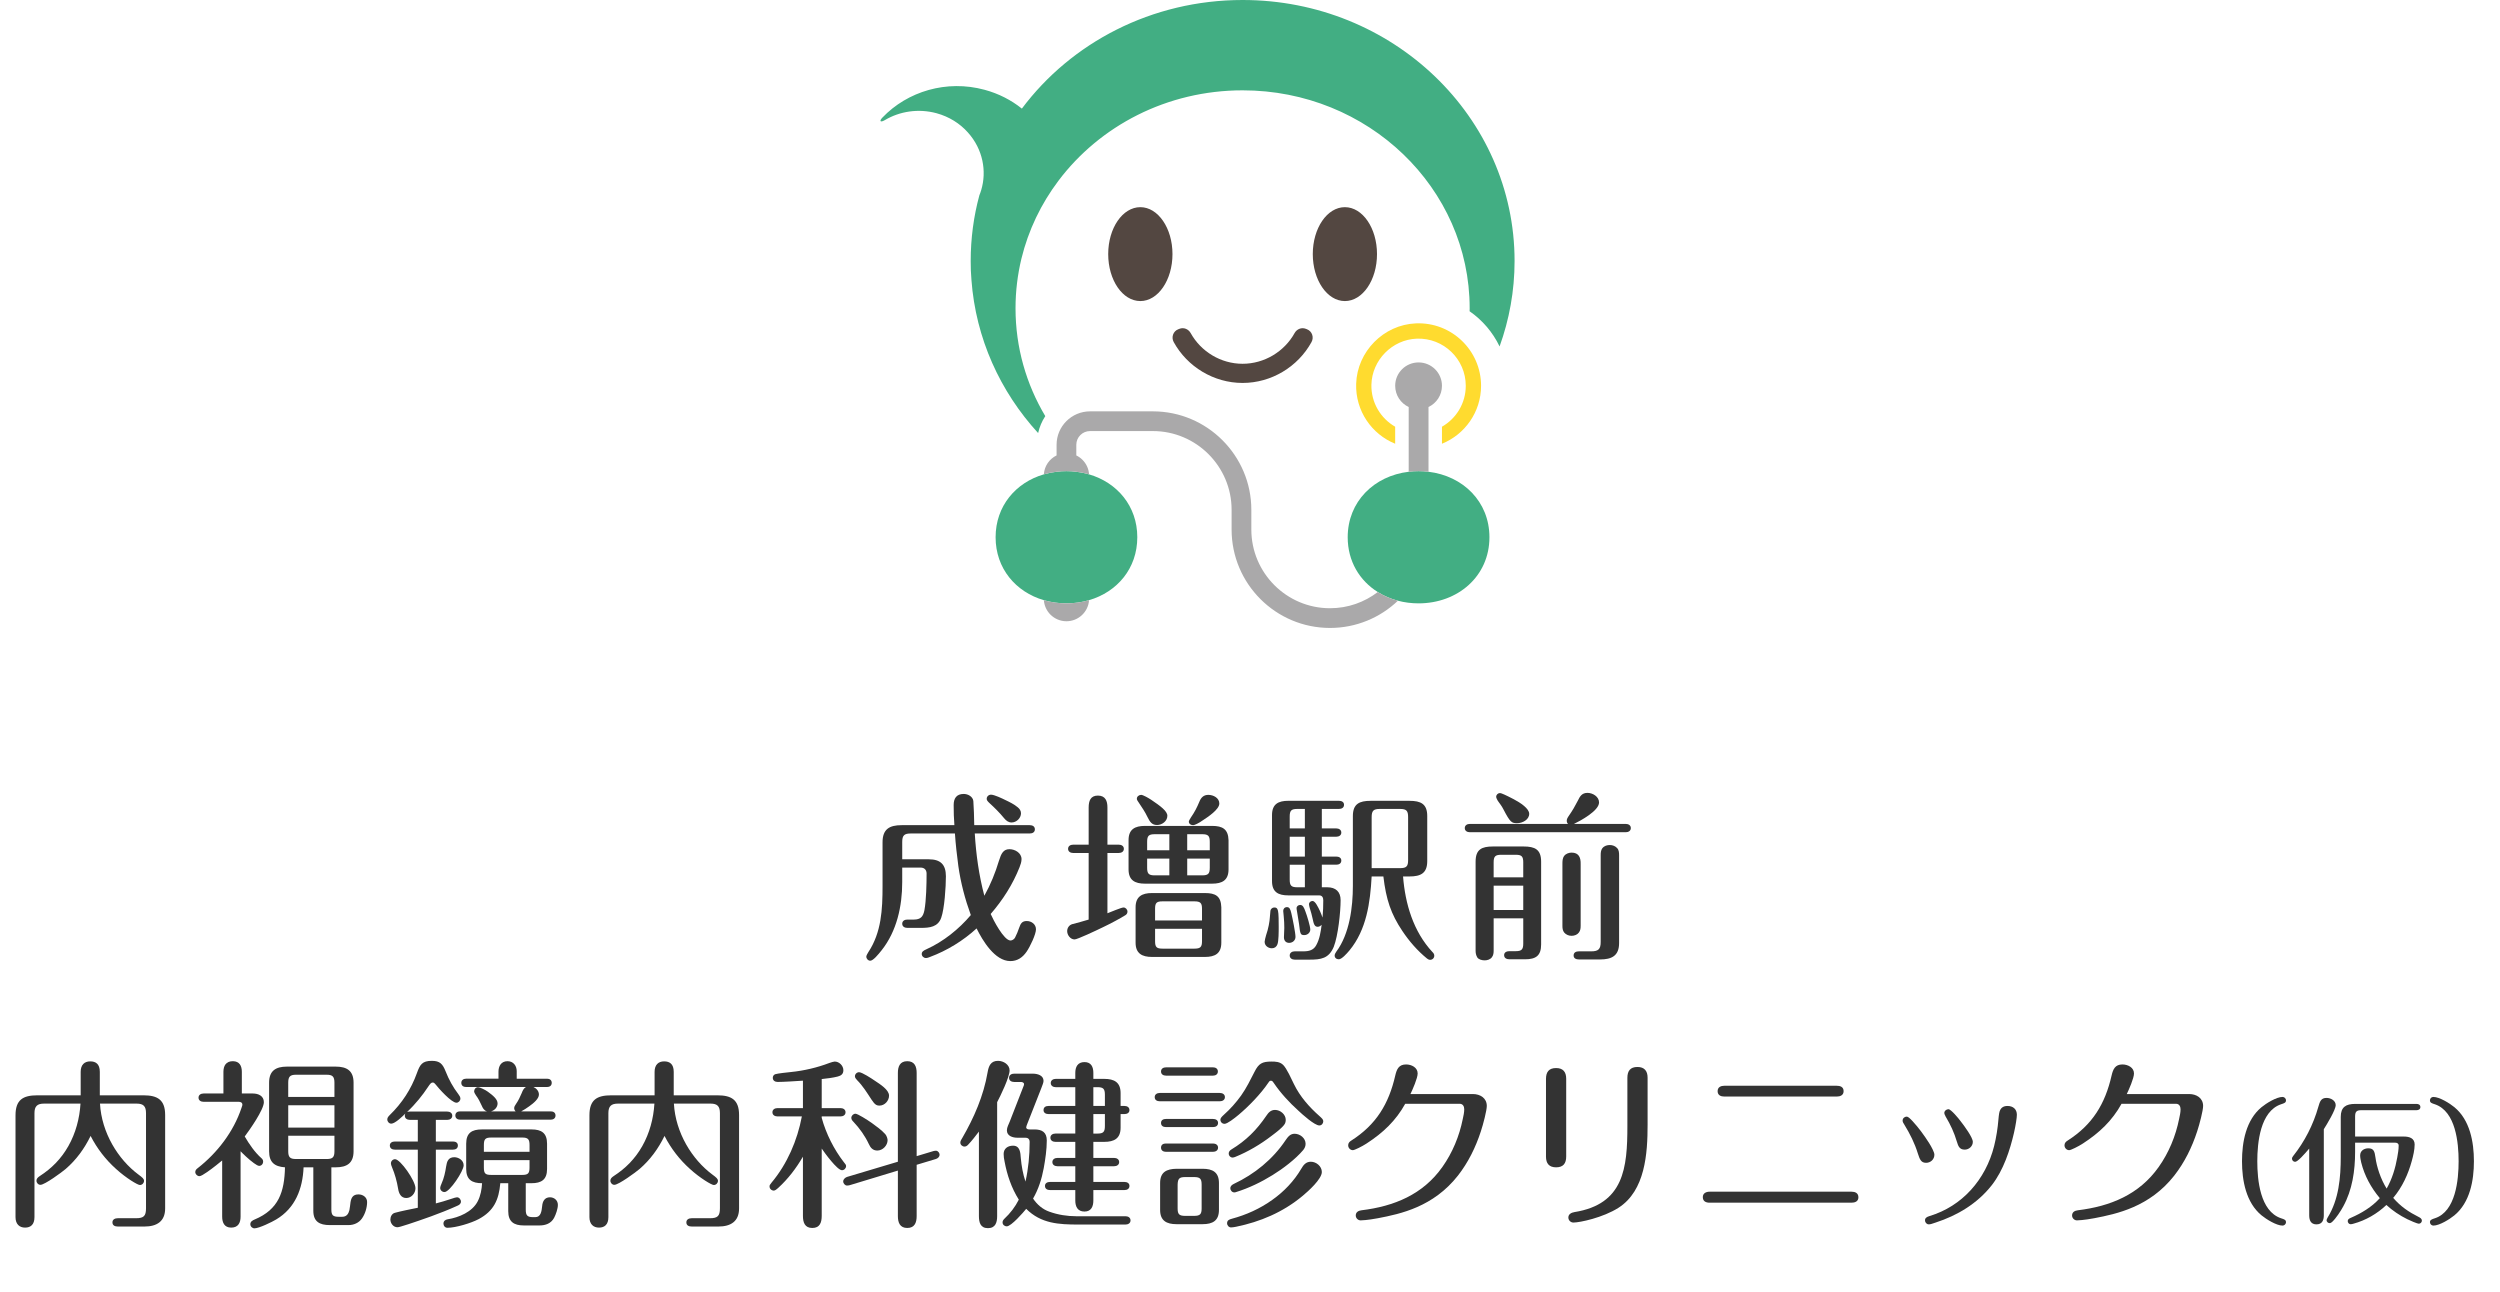 <?xml version="1.0" encoding="UTF-8"?><svg id="_レイヤー_2" xmlns="http://www.w3.org/2000/svg" width="512.527" height="264.808" viewBox="0 0 512.527 264.808"><g id="_レイヤー_1-2"><path d="M290.257,66.295c-6.611.284-12.021,5.771-12.229,12.384-.175,5.544,3.187,10.348,7.996,12.29v-3.488c-2.96-1.702-4.953-4.927-4.87-8.612.114-5.043,4.265-9.257,9.306-9.44,5.506-.2,10.038,4.217,10.038,9.662,0,3.592-1.964,6.722-4.88,8.39v3.488c4.697-1.894,8.016-6.509,8.016-11.878,0-7.248-6.047-13.111-13.377-12.796Z" fill="#ffdb2f"/><path d="M254.744,78.508c-5.887,0-11.329-3.3-14.121-8.379-.541-.985-.119-2.22.929-2.625l.254-.098c.874-.338,1.835.054,2.289.874,2.121,3.822,6.212,6.299,10.649,6.299s8.548-2.475,10.662-6.295c.455-.821,1.416-1.215,2.291-.877l.248.096c1.048.405,1.47,1.641.929,2.625-2.793,5.08-8.231,8.38-14.13,8.38Z" fill="#534741"/><path d="M240.37,52.093c0,5.32-2.954,9.63-6.585,9.63-3.651,0-6.591-4.309-6.591-9.63s2.941-9.622,6.591-9.622c3.631,0,6.585,4.309,6.585,9.622Z" fill="#534741"/><path d="M282.301,52.093c0,5.32-2.949,9.63-6.584,9.63s-6.581-4.309-6.581-9.63,2.939-9.622,6.581-9.622,6.584,4.309,6.584,9.622Z" fill="#534741"/><path d="M310.504,53.509c0,6.133-1.088,12.023-3.073,17.519-1.403-2.929-3.54-5.403-6.147-7.217.014-.199.014-.401.014-.61,0-24.675-20.843-44.681-46.544-44.681-15.548,0-29.306,7.305-37.76,18.534-3.557,4.717-6.17,10.132-7.595,15.987-.784,3.267-1.206,6.661-1.206,10.16,0,8.041,2.21,15.584,6.1,22.111-.684,1.037-1.183,2.212-1.468,3.471-7.79-8.517-12.787-19.415-13.67-31.405-.117-1.286-.152-2.566-.152-3.868,0-4.65.612-9.17,1.776-13.465.148-.345.271-.719.382-1.084,1.152-3.849.368-8.349-2.729-11.799-1.639-1.846-3.841-3.239-6.437-3.95-3.74-1.004-7.543-.394-10.604,1.421-.894.524-1.21.218-.485-.528,5.125-5.365,13.151-7.819,20.964-5.691,2.881.778,5.455,2.115,7.608,3.841h.026C219.606,8.763,236.104,0,254.753,0c30.783,0,55.751,23.948,55.751,53.509Z" fill="#42ae83"/><path d="M305.349,110.143c0,8.031-6.508,13.553-14.525,13.553-1.473,0-2.892-.185-4.231-.54-1.495-.392-2.889-.992-4.134-1.781-3.732-2.341-6.166-6.314-6.166-11.231,0-7.336,5.437-12.586,12.506-13.428.659-.086,1.333-.125,2.025-.125.686,0,1.37.039,2.035.125,7.057.848,12.491,6.094,12.491,13.428Z" fill="#42ae83"/><path d="M233.157,110.143c0,6.41-4.136,11.216-9.889,12.898-1.456.431-3.021.655-4.64.655s-3.175-.224-4.625-.649c-5.749-1.682-9.893-6.494-9.893-12.904s4.143-11.222,9.893-12.898c.836-.247,1.706-.427,2.608-.53.659-.086,1.333-.125,2.017-.125.69,0,1.364.039,2.027.125.898.103,1.772.283,2.614.534,5.753,1.678,9.889,6.494,9.889,12.894Z" fill="#42ae83"/><path d="M286.593,123.156c-3.627,3.457-8.536,5.58-13.927,5.58-11.124,0-20.175-9.043-20.175-20.179v-4.044c0-8.891-7.24-16.139-16.133-16.139h-12.888c-1.551,0-2.814,1.261-2.814,2.808v2.188c.47.228.895.528,1.255.892.78.776,1.288,1.826,1.358,2.986-.842-.251-1.715-.431-2.614-.534-.663-.086-1.337-.125-2.027-.125-.684,0-1.358.039-2.017.125-.902.103-1.772.283-2.608.53.105-1.707,1.14-3.165,2.608-3.88v-2.182c0-3.775,3.071-6.85,6.858-6.85h12.888c11.121,0,20.181,9.058,20.181,20.181v4.044c0,8.903,7.226,16.137,16.127,16.137,3.683,0,7.073-1.24,9.793-3.319,1.245.789,2.639,1.39,4.134,1.781Z" fill="#aaa9aa"/><path d="M218.628,123.696c1.62,0,3.185-.224,4.64-.655-.166,2.413-2.179,4.323-4.64,4.323-1.28,0-2.436-.524-3.278-1.362-.764-.768-1.265-1.804-1.347-2.954,1.45.425,3.007.649,4.625.649Z" fill="#aaa9aa"/><path d="M295.618,79.083c0,1.929-1.128,3.59-2.76,4.356v13.276c-.665-.086-1.349-.125-2.035-.125-.692,0-1.366.039-2.025.125v-13.272c-1.639-.764-2.771-2.424-2.771-4.36,0-2.635,2.144-4.782,4.796-4.782s4.794,2.148,4.794,4.782Z" fill="#aaa9aa"/><path d="M204.799,176.46c.444-1.442.889-2.368,2.146-2.368,1.146,0,2.479.777,2.479,2.035,0,.556-.185,1.11-.407,1.666-1.369,3.478-3.441,6.734-5.92,9.583.518,1.185,2.701,5.439,4.07,5.439.369,0,.776-.296.924-.592.334-.629.593-1.295.852-2.035.297-.852.592-1.369,1.555-1.369s1.887.666,1.887,1.702c0,.999-1.184,3.516-1.924,4.588-.814,1.185-1.887,1.925-3.33,1.925-3.183,0-5.699-4.219-6.92-6.698-2.738,2.517-6.068,4.552-9.547,5.847-.259.111-.555.223-.851.223-.444,0-.851-.37-.851-.852,0-.37.221-.629.998-.962,3.441-1.555,6.624-4.107,9.066-6.993-1.185-3.257-2.072-6.624-2.554-10.028-.296-2.22-.556-4.478-.703-6.697h-9.065c-1.332,0-1.739.407-1.739,1.739v3.552h5.439c2.405,0,3.515,1.073,3.515,3.479,0,2.184-.295,6.66-.961,8.511-.666,1.887-2.369,2.072-4.145,2.072h-2.812c-.518,0-1.036-.259-1.036-.852s.519-.851,1.036-.851h1.332c1.406,0,1.924-.592,2.184-1.924.369-1.962.443-5.403.443-7.512,0-.777-.48-1.222-1.221-1.222h-3.774v2.997c0,4.922-1.11,10.028-4.218,13.95-.703.889-1.74,2.146-2.332,2.146-.443,0-.813-.407-.813-.852,0-.222.296-.703.407-.888,2.701-4.07,2.923-8.77,2.923-13.58v-8.954c0-2.701,1.406-3.516,3.923-3.516h10.805c-.111-1.332-.148-2.738-.148-4.107s.555-2.294,2.072-2.294c.888,0,1.85.555,1.961,1.443.074.703.186,3.885.186,4.958h11.396c.555,0,1.035.259,1.035.852s-.48.851-1.035.851h-11.286c.259,4.292.851,8.585,1.962,12.766,1.258-2.257,2.256-4.699,2.996-7.179ZM207.39,168.616c-.666,0-1.11-.37-1.517-.852-.963-1.184-2.072-2.257-2.924-3.034-.48-.444-.666-.666-.666-.962,0-.481.406-.851.889-.851.666,0,2.293.776,2.959,1.109.852.407,1.777.852,2.517,1.48.37.296.666.703.666,1.221,0,.999-.925,1.888-1.924,1.888Z" fill="#333"/><path d="M223.188,165.545c0-1.332.369-2.442,1.887-2.442,1.555,0,1.961,1.11,1.961,2.442v7.622h2.331c.519,0,1.036.259,1.036.852s-.518.851-1.036.851h-2.331v12.359c.592-.223,2.85-1.185,3.293-1.185s.814.407.814.852c0,.333-.186.592-.444.739-1.147.703-2.923,1.666-4.478,2.405-1.591.777-5.365,2.554-5.92,2.554-.852,0-1.518-.889-1.518-1.702,0-.666.408-1.258,1.074-1.443,1.035-.259,2.219-.592,3.33-.925v-13.654h-3.183c-.519,0-1.036-.259-1.036-.851s.518-.852,1.036-.852h3.183v-7.622ZM251.863,178.236c0,2.221-1.295,2.924-3.367,2.924h-13.764c-2.072,0-3.367-.703-3.367-2.924v-5.994c0-2.22,1.295-2.923,3.367-2.923h13.764c2.146,0,3.294.666,3.367,2.923v5.994ZM250.384,193.26c0,2.22-1.295,2.923-3.367,2.923h-10.842c-2.035,0-3.367-.703-3.367-2.923v-7.253c0-2.22,1.332-2.923,3.367-2.923h10.842c2.183,0,3.294.629,3.367,2.923v7.253ZM237.211,169.134c-.999,0-1.443-.555-1.961-1.628-.481-1.036-1.147-1.998-1.813-2.997-.37-.519-.37-.629-.37-.777,0-.444.444-.777.889-.777.369,0,1.479.63,2.035.999,1.924,1.296,3.33,2.332,3.33,3.294,0,1.109-1.11,1.887-2.109,1.887ZM239.727,171.022h-2.996c-1.222,0-1.555.333-1.555,1.554v1.739h4.551v-3.293ZM235.176,176.017v1.887c0,1.222.333,1.555,1.555,1.555h2.996v-3.441h-4.551ZM246.424,186.303c0-1.184-.332-1.517-1.553-1.517h-6.551c-1.221,0-1.517.333-1.517,1.517v2.405h9.62v-2.405ZM236.804,190.41v2.554c0,1.184.296,1.517,1.517,1.517h6.551c1.221,0,1.553-.333,1.553-1.517v-2.554h-9.62ZM248.016,174.315v-1.739c0-1.221-.333-1.554-1.555-1.554h-3.07v3.293h4.625ZM243.391,179.458h3.07c1.222,0,1.555-.333,1.555-1.555v-1.887h-4.625v3.441ZM246.646,168.135c-.925.666-1.775,1.036-2.035,1.036-.443,0-.889-.259-.889-.74,0-.147.26-.592.408-.813.813-1.185,1.258-2.072,1.738-3.22.334-.851.852-1.443,1.851-1.443,1.036,0,2.257.63,2.257,1.776,0,1.222-2.367,2.775-3.33,3.404Z" fill="#333"/><path d="M262,186.71c.147.519.147,2.442.147,3.293,0,1,0,2.924-.259,3.59-.186.518-.592.813-1.147.813-.739,0-1.479-.518-1.479-1.332,0-.222.185-.962.295-1.332.482-1.369.74-2.886.777-3.7.037-.48.074-.962.111-1.258.037-.481.444-.74.777-.74.406,0,.629.074.777.666ZM270.991,181.899h1.11c1.738,0,2.738.926,2.738,2.628,0,2.479-.519,7.326-1.406,9.583-1,2.405-2.627,2.628-4.996,2.628h-2.996c-.519,0-1.037-.26-1.037-.852s.519-.851,1.037-.851h1.775c1.11,0,2.072-.223,2.627-1.259.703-1.258.926-2.774,1.11-4.181-.222.222-.481.406-.813.406-.629,0-.814-.555-1.037-1.665-.147-.776-.369-1.442-.592-2.183-.074-.259-.148-.592-.148-.777,0-.407.371-.666.74-.666.223,0,.556.296.814.74.555.925.889,1.739,1.221,2.664.111-1.184.148-2.368.148-3.552,0-.556-.223-1-.852-1h-6.326c-2.035,0-3.331-.666-3.331-2.923v-13.543c0-2.257,1.296-2.923,3.331-2.923h10.396c.519,0,1.037.222,1.037.813,0,.63-.519.852-1.037.852h-3.515v3.996h2.96c.518,0,1.036.259,1.036.852s-.519.851-1.036.851h-2.96v4.07h2.96c.518,0,1.036.222,1.036.814,0,.629-.519.851-1.036.851h-2.96v4.625ZM263.85,185.97c.518,0,.703.444.889,1.259.258,1.072.851,4.033.851,4.847,0,.703-.593,1.222-1.296,1.222s-1.072-.481-1.072-1.147.074-1.295.074-1.924c0-1.036-.037-1.295-.111-2.294-.037-.407-.111-1.073-.111-1.185,0-.444.297-.777.777-.777ZM267.513,165.841h-1.554c-1.221,0-1.555.333-1.555,1.554v2.442h3.108v-3.996ZM267.513,171.539h-3.108v4.07h3.108v-4.07ZM264.404,177.274v3.071c0,1.221.334,1.554,1.555,1.554h1.554v-4.625h-3.108ZM267.624,186.858c.333.851.999,3.071.999,3.7,0,.666-.592,1.146-1.221,1.146-.777,0-.852-.185-1.074-2.22-.073-.555-.332-2.072-.443-2.738-.037-.185-.074-.37-.074-.555,0-.407.37-.666.74-.666.555,0,.777.518,1.073,1.332ZM293.674,195.184c.186.186.37.407.37.74,0,.481-.37.851-.851.851-.223,0-.445-.11-.63-.259-1.961-1.591-3.663-3.552-5.069-5.661-2.331-3.479-3.33-6.438-3.885-11.175h-2.406c-.295,5.328-1.035,10.916-4.551,15.171-.592.703-1.591,1.813-2.184,1.813-.48,0-.851-.296-.851-.777,0-.222.147-.518.333-.777,2.738-3.663,3.404-9.177,3.404-13.506v-14.319c0-2.479,1.332-3.108,3.627-3.108h7.992c2.294,0,3.626.629,3.626,3.108v9.25c0,2.479-1.332,3.146-3.626,3.146h-1.332c.443,5.624,2.109,11.286,6.031,15.504ZM287.014,177.978c1.332,0,1.664-.37,1.664-1.665v-8.77c0-1.332-.332-1.702-1.664-1.702h-4.145c-1.295,0-1.666.37-1.666,1.702v10.435h5.811Z" fill="#333"/><path d="M333.301,168.912c.518,0,1.036.259,1.036.851s-.519.852-1.036.852h-31.971c-.518,0-1.035-.259-1.035-.852s.518-.851,1.035-.851h20.13c-.185-.186-.259-.407-.259-.666,0-.333.148-.592.48-1.073.666-.962,1.258-1.961,1.776-2.997.444-.925.851-1.628,1.999-1.628,1.072,0,2.367.776,2.367,1.961,0,1.702-3.773,3.737-5.143,4.403h10.619ZM306.215,188.265v6.586c0,.481-.037.999-.37,1.406-.333.444-.925.629-1.479.629s-1.258-.185-1.518-.629c-.259-.444-.333-.888-.333-1.369v-18.242c0-2.517,1.259-3.108,3.552-3.108h6.291c2.294,0,3.59.592,3.59,3.108v16.984c0,2.294-1.074,3.034-3.294,3.034h-3.183c-.518,0-1.109-.186-1.109-.852,0-.629.592-.813,1.109-.813h1.295c1.185,0,1.518-.37,1.518-1.555v-5.18h-6.068ZM312.283,176.794c0-1.222-.333-1.555-1.518-1.555h-2.996c-1.222,0-1.555.333-1.555,1.555v3.07h6.068v-3.07ZM312.283,181.566h-6.068v4.996h6.068v-4.996ZM310.322,163.843c1.406.74,3.182,1.924,3.182,2.997,0,1.221-1.406,1.924-2.479,1.924-1.11,0-1.406-.147-2.812-2.849-.296-.593-.74-1.185-1.146-1.739-.148-.223-.334-.629-.334-.814,0-.443.371-.776.777-.776.26,0,1.11.369,2.812,1.258ZM324.051,189.781c0,.481-.037.999-.371,1.406-.332.444-.925.666-1.479.666-.593,0-1.147-.222-1.517-.666-.334-.407-.371-.925-.371-1.406v-12.654c0-.556,0-1.185.371-1.666.332-.443.961-.666,1.517-.666,1.479,0,1.888,1.036,1.851,2.332v12.654ZM326.233,195.036c1.479,0,1.925-.481,1.925-1.925v-17.798c0-.481.036-.999.332-1.406.407-.518,1-.666,1.555-.666s1.146.222,1.517.666c.333.37.37.925.37,1.443v17.983c0,2.627-1.518,3.367-3.922,3.367h-4.293c-.555,0-1.109-.186-1.109-.814,0-.666.555-.851,1.109-.851h2.517Z" fill="#333"/><path d="M28.381,240.794c.852.629,1.146.889,1.146,1.295,0,.444-.369.852-.851.852-.444,0-2.812-1.406-4.884-3.293-2.146-1.925-3.886-4.182-5.218-6.771-1.259,2.59-2.923,4.884-5.106,6.771-.777.666-4.293,3.256-5.18,3.256-.445,0-.814-.407-.814-.852,0-.406.259-.666.703-.962,2.404-1.554,4.365-3.515,5.846-6.143,1.48-2.627,2.295-5.624,2.479-8.695h-7.475c-1.405,0-1.961.556-1.961,1.961v21.313c0,1.518-.777,2.146-1.925,2.146s-1.961-.703-1.961-2.146v-20.869c0-3.146,1.48-4.107,4.478-4.107h8.881v-4.811c0-1.442.776-2.146,1.961-2.146,1.11,0,1.962.518,1.962,2.146v4.811h8.954c2.886,0,4.44.925,4.44,4.033v19.168c0,2.664-1.739,3.7-4.219,3.7h-5.477c-.555,0-1.109-.186-1.109-.852,0-.629.555-.851,1.109-.851h3.738c1.59,0,2.035-.481,2.035-2.035v-19.501c0-1.405-.519-1.961-1.925-1.961h-7.512c.333,5.958,3.7,11.434,7.882,14.542Z" fill="#333"/><path d="M49.322,249.416c0,1.258-.481,2.257-1.924,2.257-1.406,0-1.851-1.036-1.851-2.257v-11.508c-.444.37-1.888,1.554-3.071,2.368-.703.48-1.295.851-1.592.851-.443,0-.851-.407-.851-.851,0-.333.222-.593.481-.777,4.033-3.146,7.363-7.475,8.991-12.358.185-.519.185-.556.185-.667,0-.443-.369-.592-.74-.592h-7.215c-.518,0-1.036-.259-1.036-.851s.519-.852,1.036-.852h4.07v-4.44c0-1.221.518-2.183,1.924-2.183,1.369,0,1.851.962,1.851,2.183v4.44h2.257c1.11,0,2.258.481,2.258,1.776,0,1.554-2.924,5.698-3.923,7.03.925,1.592,2.072,3.257,3.404,4.44.222.186.37.407.37.703,0,.481-.333.888-.814.888-.222,0-.629-.222-1.072-.555-1.037-.74-2.332-1.998-2.738-2.442v13.396ZM56.611,250.008c-.852.518-3.516,1.813-4.44,1.813-.444,0-.851-.37-.851-.852,0-.518.443-.777.888-.962,4.958-2.072,6.105-5.698,6.216-10.693-2.183-.148-3.256-1.073-3.256-3.294v-14.061c0-2.442,1.369-3.293,3.664-3.293h9.99c2.294,0,3.663.851,3.663,3.293v14.061c0,2.442-1.369,3.294-3.663,3.294h-.889v8.621c0,1.185.297,1.518,1.518,1.518h.703c.926,0,1.295-.63,1.48-1.369.111-.519.148-1.11.222-1.592.147-.962.519-1.628,1.628-1.628.926,0,1.776.592,1.776,1.555,0,1.146-.407,2.479-1.073,3.403-.629.889-1.665,1.333-2.738,1.333h-3.848c-2.072,0-3.367-.703-3.367-2.924v-8.917h-1.998c-.186,4.403-1.703,8.362-5.625,10.693ZM68.563,221.96c0-1.222-.37-1.628-1.591-1.628h-6.291c-1.221,0-1.591.406-1.591,1.628v2.923h9.473v-2.923ZM59.091,226.585v4.589h9.473v-4.589h-9.473ZM59.091,232.839v3.182c0,1.222.37,1.592,1.591,1.592h6.291c1.221,0,1.591-.37,1.591-1.592v-3.182h-9.473Z" fill="#333"/><path d="M89.355,234.023h3.516c.518,0,.999.223.999.814,0,.629-.481.851-.999.851h-3.516v11.027c.963-.26,2.072-.556,2.887-.852s1.332-.407,1.443-.407c.443,0,.813.444.813.889s-.37.703-.74.851c-3.589,1.628-7.474,2.924-10.027,3.774-1.369.444-1.998.629-2.257.629-.814,0-1.443-.776-1.443-1.591,0-.592.333-1.221.925-1.369,1.185-.333,3.404-.777,4.699-1.036v-11.915h-4.699c-.519,0-1.036-.222-1.036-.851,0-.592.518-.814,1.036-.814h4.699v-4.44h-1.628c-.518,0-1.036-.259-1.036-.851,0-.148.037-.296.11-.444-.555.555-2.108,2.072-2.885,2.072-.445,0-.814-.407-.814-.851,0-.297.111-.519.48-.889,2.553-2.479,4.403-5.328,5.588-8.621.629-1.739,1.072-2.517,3.07-2.517,1.666,0,2.221.666,2.812,2.146.666,1.702,1.518,3.256,2.627,4.699.186.259.408.555.408.888,0,.444-.371.852-.814.852-1.036,0-3.664-2.961-4.293-3.774-.147-.186-.332-.37-.555-.37-.37,0-.555.296-1.036.999-.999,1.518-2.479,3.404-4.218,5.032.185-.037.369-.074.555-.074h7.66c.518,0,1.035.26,1.035.852s-.518.851-1.035.851h-2.332v4.44ZM85.174,243.607c0,.999-.813,1.998-1.887,1.998s-1.518-.925-1.665-1.887c-.259-1.592-.703-3.108-1.222-4.33-.184-.443-.258-.703-.258-.888,0-.481.406-.852.851-.852,1.073,0,4.181,4.403,4.181,5.958ZM90.539,242.607c.482-1.073.74-2.258.926-3.479.148-.999.443-1.887,1.665-1.887.888,0,1.925.629,1.925,1.665,0,1.146-2.85,5.477-3.923,5.477-.481,0-.888-.37-.888-.852,0-.185.111-.518.295-.925ZM98.125,249.934c-1.517.814-4.699,1.776-6.401,1.776-.481,0-.813-.407-.813-.852,0-.518.369-.813.851-.888,2.331-.37,5.069-1.517,6.18-3.7.592-1.147.813-2.442.888-3.7-2.035,0-3.256-.703-3.256-2.923v-5.181c0-2.184,1.146-2.923,3.219-2.923h10.176c2.035,0,3.183.739,3.183,2.923v5.181c0,2.183-1.147,2.923-3.183,2.923h-1.184v5.402c0,1.184.296,1.554,1.48,1.554h.48c1.109,0,1.295-1.146,1.406-2.294.074-.888.48-1.776,1.591-1.776.888,0,1.628.63,1.628,1.555,0,.776-.406,1.961-.777,2.664-.629,1.147-1.738,1.554-2.996,1.554h-3.22c-2.035,0-3.183-.776-3.183-2.923v-5.735h-1.628c-.296,3.404-1.332,5.698-4.44,7.363ZM102.195,219.703c0-1.147.555-2.146,1.851-2.146,1.185,0,1.887.925,1.887,2.035v1.554h6.217c.519,0,.962.259.962.852s-.443.851-.962.851h-2.775c.629.296,1.11.852,1.11,1.555,0,.813-1,1.702-1.998,2.405-.519.369-1.073.739-1.629,1.035h6.068c.519,0,.963.26.963.852,0,.555-.444.851-.963.851h-18.611c-.519,0-.963-.296-.963-.851,0-.592.444-.852.963-.852h5.514c-.593-.185-.852-.666-1.074-1.184-.332-.74-.703-1.48-1.184-2.109-.186-.259-.37-.629-.37-.813,0-.444.333-.852.813-.852.334,0,1.443.519,1.998.925,1.074.777,1.999,1.555,1.999,2.405,0,.777-.593,1.406-1.332,1.628h5.032c-.186-.185-.296-.406-.296-.666s.147-.555.37-.851c.48-.666.851-1.48,1.184-2.257.186-.481.37-.926.852-1.222h-12.285c-.518,0-.962-.259-.962-.851,0-.556.444-.852.962-.852h6.66v-1.442ZM108.561,234.763c0-1.185-.297-1.554-1.48-1.554h-6.401c-1.222,0-1.48.369-1.48,1.554v1.369h9.362v-1.369ZM99.198,237.834v1.517c0,1.185.259,1.518,1.48,1.518h6.401c1.184,0,1.48-.333,1.48-1.518v-1.517h-9.362Z" fill="#333"/><path d="M146.041,240.794c.851.629,1.146.889,1.146,1.295,0,.444-.37.852-.852.852-.443,0-2.812-1.406-4.884-3.293-2.146-1.925-3.886-4.182-5.218-6.771-1.258,2.59-2.923,4.884-5.105,6.771-.777.666-4.293,3.256-5.181,3.256-.444,0-.814-.407-.814-.852,0-.406.259-.666.703-.962,2.405-1.554,4.366-3.515,5.847-6.143,1.48-2.627,2.294-5.624,2.479-8.695h-7.475c-1.405,0-1.961.556-1.961,1.961v21.313c0,1.518-.777,2.146-1.924,2.146s-1.961-.703-1.961-2.146v-20.869c0-3.146,1.48-4.107,4.477-4.107h8.881v-4.811c0-1.442.777-2.146,1.961-2.146,1.111,0,1.962.518,1.962,2.146v4.811h8.954c2.887,0,4.441.925,4.441,4.033v19.168c0,2.664-1.74,3.7-4.219,3.7h-5.477c-.555,0-1.11-.186-1.11-.852,0-.629.556-.851,1.11-.851h3.737c1.591,0,2.035-.481,2.035-2.035v-19.501c0-1.405-.519-1.961-1.925-1.961h-7.512c.334,5.958,3.701,11.434,7.883,14.542Z" fill="#333"/><path d="M173.014,238.278c.295.37.443.518.443.776,0,.444-.37.852-.852.852-.961,0-3.552-3.553-4.144-4.44v13.802c0,1.332-.37,2.479-1.925,2.479s-1.924-1.147-1.924-2.479v-12.137c-1.406,2.405-3.034,4.552-5.106,6.438-.222.222-.629.518-.851.518-.481,0-.889-.369-.889-.851,0-.222.037-.333.407-.777,3.22-3.848,5.292-8.658,6.217-13.58h-4.995c-.519,0-1.037-.259-1.037-.851s.519-.852,1.037-.852h5.217v-5.624c-1.702.111-4.033.259-5.18.259-.519,0-1-.259-1-.851,0-.333.186-.629.519-.74.481-.148,2.442-.37,3.22-.444,2.627-.259,5.439-.925,7.844-1.85.37-.148.963-.296,1.11-.296.925,0,1.776.851,1.776,1.775,0,.814-.481,1.11-1.147,1.296-.999.259-2.22.406-3.293.518v5.957h3.849c.518,0,1.035.26,1.035.852s-.518.851-1.035.851h-3.849v.297c.888,3.256,2.517,6.475,4.552,9.103ZM187.925,249.305c0,1.332-.407,2.442-1.924,2.442s-1.925-1.11-1.925-2.442v-9.324l-9.879,2.997c-.148.037-.37.073-.555.073-.408,0-.777-.443-.777-.851,0-.444.443-.814.814-.925l10.396-3.108v-18.205c0-1.295.408-2.405,1.925-2.405s1.924,1.11,1.924,2.405v17.058l3.441-1.036c.147-.037.37-.073.519-.073.406,0,.74.443.74.813,0,.444-.371.777-.777.889l-3.923,1.184v10.509ZM178.711,230.211c.963.703,1.961,1.406,2.775,2.295.297.333.481.962.481,1.221,0,1.11-.999,2.146-2.109,2.146-.925,0-1.406-.593-1.739-1.332-.777-1.665-1.887-3.22-3.145-4.552-.223-.222-.444-.48-.444-.813,0-.444.407-.852.851-.852s2.442,1.258,3.33,1.887ZM179.229,221.479c1.295.852,3.034,1.961,3.034,3.146,0,1.036-.889,2.035-1.961,2.035-.629,0-.963-.222-1.629-1.221-.924-1.406-1.775-2.812-2.959-3.997-.223-.222-.445-.518-.445-.776,0-.481.408-.852.852-.852.592,0,2.516,1.258,3.108,1.665Z" fill="#333"/><path d="M204.426,249.305c0,1.295-.333,2.479-1.887,2.479s-1.851-1.185-1.851-2.479v-17.317c-.703.925-1.443,1.888-2.257,2.738-.186.186-.407.333-.703.333-.444,0-.852-.37-.852-.813,0-.333.223-.667.407-.963,2.405-4.144,4.366-8.658,5.181-13.432.222-1.295.629-2.368,2.146-2.368,1.109,0,2.367.777,2.367,1.961,0,1.369-1.85,5.181-2.553,6.513v23.349ZM215.156,248.417c1.739.629,3.627.925,5.477.925h10.102c.518,0,1.036.259,1.036.851s-.519.852-1.036.852h-9.621c-4.033,0-7.695-.186-10.73-3.22-.592.74-3.07,3.59-3.996,3.59-.443,0-.852-.333-.852-.814,0-.296.148-.518.371-.74,1.221-1.146,2.22-2.441,2.96-3.922-1.517-2.405-2.405-5.069-2.923-7.845-.111-.518-.186-.999-.186-1.517,0-1.11.852-1.702,1.924-1.702,1.443,0,1.518,1.442,1.592,2.516.147,1.665.443,3.293.961,4.848.593-2.664.852-5.365.852-8.104,0-.592-.296-.889-.888-.889h-1.591c-.963,0-2.184-.333-2.184-1.517,0-.629.37-1.221.592-1.813l2.738-7.03c.186-.444.186-.48.186-.629,0-.333-.371-.444-.666-.444h-1.369c-.519,0-1.037-.259-1.037-.851s.519-.852,1.037-.852h3.848c.926,0,2.184.333,2.184,1.48,0,.333-.223.888-.481,1.554l-2.849,7.253c-.074.185-.223.555-.223.703,0,.37.37.444.666.444h1.037c1.553,0,2.516.592,2.516,2.257,0,1.887-.297,3.848-.629,5.698-.407,2.184-1.073,4.292-2.184,6.217.814,1.221,1.961,2.22,3.367,2.701ZM214.971,228.398c-.518,0-1.035-.223-1.035-.814,0-.629.48-.851,1.035-.851h5.477v-3.849h-3.996c-.518,0-1.035-.259-1.035-.851s.518-.852,1.035-.852h3.996v-1.221c0-1.222.481-2.221,1.888-2.221,1.369,0,1.813.999,1.813,2.221v1.221h2.22c2.072,0,3.367.703,3.367,2.923v2.628h.777c.519,0,1.036.222,1.036.851,0,.592-.518.814-1.036.814h-.777v2.775c0,2.22-1.295,2.923-3.367,2.923h-2.22v3.293h4.255c.519,0,1.036.259,1.036.852s-.518.851-1.036.851h-4.255v3.22h6.364c.519,0,1.036.222,1.036.813,0,.629-.518.852-1.036.852h-6.364v2.146c0,1.222-.444,2.258-1.813,2.258-1.406,0-1.888-.999-1.888-2.258v-2.146h-5.18c-.518,0-1.036-.223-1.036-.852,0-.592.519-.813,1.036-.813h5.18v-3.22h-3.662c-.519,0-1.037-.259-1.037-.851s.519-.852,1.037-.852h3.662v-3.293h-4.07c-.518,0-1.035-.259-1.035-.852s.518-.851,1.035-.851h4.07v-3.996h-5.477ZM226.516,226.733v-2.294c0-1.222-.332-1.555-1.517-1.555h-.851v3.849h2.367ZM224.148,232.395h.851c1.185,0,1.517-.333,1.517-1.554v-2.442h-2.367v3.996Z" fill="#333"/><path d="M250.084,224.069c.518,0,1.036.259,1.036.851s-.519.852-1.036.852h-12.322c-.518,0-1.035-.223-1.035-.852,0-.592.518-.851,1.035-.851h12.322ZM246.531,239.61c2.072,0,3.367.703,3.367,2.923v5.514c0,2.22-1.295,2.923-3.367,2.923h-5.328c-2.035,0-3.367-.703-3.367-2.923v-5.514c0-2.257,1.332-2.886,3.367-2.923h5.328ZM248.678,218.815c.518,0,.999.259.999.852s-.481.851-.999.851h-9.621c-.555,0-1.035-.259-1.035-.851s.48-.852,1.035-.852h9.621ZM248.678,229.398c.518,0,1.036.222,1.036.813,0,.63-.519.852-1.036.852h-9.658c-.518,0-.998-.222-.998-.852,0-.592.48-.813.998-.813h9.658ZM248.678,234.43c.518,0,1.036.259,1.036.851s-.519.852-1.036.852h-9.658c-.518,0-.998-.259-.998-.852,0-.629.48-.851.998-.851h9.658ZM241.426,247.751c0,1.184.332,1.517,1.554,1.517h1.813c1.221,0,1.554-.333,1.554-1.517v-4.885c0-1.221-.333-1.554-1.554-1.554h-1.813c-1.222,0-1.517.333-1.554,1.554v4.885ZM250.898,228.546c1.332-1.184,2.516-2.516,3.552-3.959,1.073-1.517,1.888-3.183,2.738-4.848.851-1.702,1.554-2.108,3.478-2.108.852,0,1.703.037,2.369.666.777.739,1.738,2.96,2.257,3.996,1.222,2.516,3.146,4.699,5.255,6.549.48.444.739.667.739,1.036,0,.444-.333.852-.813.852-.963,0-3.516-2.294-4.293-3.034-1.85-1.665-3.626-3.59-5.032-5.661-.147-.223-.296-.481-.592-.481s-.407.222-.556.444c-1.517,2.257-3.996,4.811-6.068,6.549-.925.777-2.33,1.851-2.886,1.851-.481,0-.851-.37-.851-.852,0-.296.222-.555.703-.999ZM252.525,249.859c2.924-.776,5.811-2.072,8.326-3.885,2.405-1.702,4.44-3.849,5.92-6.364.444-.777.963-1.443,1.961-1.443,1.111,0,2.258.925,2.258,2.109,0,1.442-2.812,3.959-3.885,4.847-4.107,3.441-8.807,5.366-13.654,6.365-.37.073-.777.147-1.073.147-.444,0-.813-.407-.813-.851,0-.593.406-.777.961-.926ZM263.59,229.582c0,.333-.074.666-.26.926-.48.739-1.924,1.812-2.664,2.368-2.256,1.738-4.847,3.256-7.4,4.292-.185.074-.406.147-.555.147-.443,0-.814-.369-.814-.851,0-.37.26-.629.556-.814,2.997-1.812,5.181-3.996,7.142-6.882.443-.666.925-1.222,1.812-1.222,1.073,0,2.184.926,2.184,2.035ZM267.66,234.504c0,.48-.186.888-.48,1.258-1.592,1.887-4.182,3.849-6.291,5.144-2.331,1.443-4.848,2.664-7.475,3.479-.111.036-.223.073-.37.073-.444,0-.813-.406-.813-.851s.332-.703.703-.889c4.255-1.998,7.992-5.032,10.619-8.954.48-.703.962-1.332,1.85-1.332,1.111,0,2.258.888,2.258,2.072Z" fill="#333"/><path d="M301.959,224.291c1.48,0,2.85.814,2.85,2.442,0,.925-.74,3.774-1.221,5.217-1.073,3.294-2.59,6.364-4.699,9.066-5.033,6.401-11.73,7.844-16.393,8.732-2.146.406-3.404.443-3.553.443-.518,0-.998-.443-.998-.999,0-.703.555-.999,1.184-1.072,6.66-.814,12.581-3.22,16.577-8.881,2.072-2.924,3.479-6.328,4.181-9.843.148-.666.297-1.332.297-1.998,0-.592-.297-1.11-.926-1.11h-11.174c-1.924,3.479-4.552,5.957-7.919,8.141-.962.629-2.479,1.369-2.812,1.369-.519,0-.963-.444-.963-.999,0-.444.26-.74.629-.962,5.106-3.257,7.697-7.512,9.029-13.358.295-1.258.703-2.257,2.22-2.257,1.11,0,2.368.629,2.368,1.85,0,.963-1.036,3.294-1.48,4.219h12.803Z" fill="#333"/><path d="M321.088,237.094c0,1.406-.592,2.221-2.072,2.221-1.443,0-2.072-.814-2.072-2.184v-15.948c0-1.406.592-2.22,2.072-2.22,1.406,0,2.072.776,2.072,2.183v15.948ZM337.775,230.581c0,5.884-.48,13.506-5.957,17.021-3.182,2.035-7.955,3.034-9.25,3.034-.556,0-1.037-.444-1.037-1.036,0-.703.629-.999,1.258-1.11,10.139-1.628,10.842-9.065,10.842-17.649v-9.88c0-1.406.593-2.221,2.072-2.221,1.406,0,2.072.814,2.072,2.184v9.657Z" fill="#333"/><path d="M379.586,244.31c.703,0,1.406.259,1.406,1.146,0,.852-.703,1.11-1.406,1.11h-29.084c-.74,0-1.406-.259-1.406-1.147,0-.813.703-1.109,1.406-1.109h29.084ZM376.516,222.589c.739,0,1.442.222,1.442,1.11,0,.851-.703,1.109-1.442,1.109h-22.979c-.74,0-1.406-.259-1.406-1.109s.703-1.11,1.406-1.11h22.979Z" fill="#333"/><path d="M394.866,238.389c-1.036,0-1.296-.703-1.702-1.961-.629-2.035-1.592-3.959-2.701-5.772-.296-.444-.407-.666-.407-.925,0-.481.407-.814.851-.814.26,0,.666.37,1.185.926,1.296,1.405,2.368,2.886,3.404,4.514.444.703,1.073,1.851,1.073,2.368,0,.962-.777,1.665-1.702,1.665ZM413.479,228.546c0,.593-.223,2.072-.592,3.7-.814,3.516-2.146,7.66-4.552,10.731-2.96,3.774-7.067,6.216-11.508,7.659-.739.259-1.073.37-1.405.37-.445,0-.777-.407-.777-.814,0-.48.332-.703.925-.888,6.66-1.998,11.508-7.438,13.247-14.357.443-1.775.74-3.663.888-5.513.037-.407.074-.814.147-1.222.186-1.036.777-1.479,1.703-1.479,1.146,0,1.924.666,1.924,1.812ZM402.785,235.688c-1.074,0-1.332-.74-1.592-1.591-.592-1.961-1.258-3.404-2.331-5.218-.222-.406-.259-.592-.259-.703,0-.443.443-.776.852-.776.518,0,2.071,1.887,2.479,2.442.814,1.035,2.516,3.367,2.516,4.255s-.776,1.591-1.664,1.591Z" fill="#333"/><path d="M448.813,224.291c1.479,0,2.849.814,2.849,2.442,0,.925-.739,3.774-1.221,5.217-1.072,3.294-2.59,6.364-4.699,9.066-5.032,6.401-11.729,7.844-16.393,8.732-2.146.406-3.404.443-3.552.443-.519,0-.999-.443-.999-.999,0-.703.555-.999,1.184-1.072,6.661-.814,12.582-3.22,16.578-8.881,2.072-2.924,3.479-6.328,4.181-9.843.147-.666.296-1.332.296-1.998,0-.592-.296-1.11-.925-1.11h-11.175c-1.924,3.479-4.551,5.957-7.918,8.141-.963.629-2.479,1.369-2.812,1.369-.518,0-.963-.444-.963-.999,0-.444.26-.74.63-.962,5.106-3.257,7.696-7.512,9.028-13.358.296-1.258.703-2.257,2.221-2.257,1.109,0,2.367.629,2.367,1.85,0,.963-1.035,3.294-1.479,4.219h12.803Z" fill="#333"/><path d="M463.64,226.984c.952-.783,3.052-2.1,4.312-2.1.364,0,.7.308.7.7,0,.476-.336.588-1.036.812-4.256,1.456-4.844,7.896-4.844,11.676,0,3.809.561,10.221,4.844,11.677.7.224,1.036.336,1.036.812,0,.393-.336.7-.7.7-1.26,0-3.359-1.316-4.312-2.1-3.192-2.633-4.004-7.141-4.004-11.089s.812-8.455,4.004-11.088Z" fill="#333"/><path d="M476.408,249.133c0,1.036-.336,1.876-1.513,1.876-1.147,0-1.483-.84-1.483-1.848v-13.692c-.924,1.092-2.353,2.716-2.885,2.716-.336,0-.644-.28-.644-.644,0-.196.112-.393.252-.561,2.353-2.968,4.116-6.412,5.151-10.08.309-1.063.533-1.819,1.681-1.819.84,0,1.876.531,1.876,1.483,0,.98-1.848,4.004-2.436,4.929v17.64ZM491.472,237.232c.14-.756.28-1.596.28-2.38,0-.42-.309-.588-.7-.588h-8.231v1.876c0,3.864-.561,7.784-2.437,11.2-.532.979-1.483,2.436-2.269,3.164-.111.111-.336.252-.504.252-.336,0-.644-.28-.644-.616,0-.084.14-.392.224-.532,2.297-3.724,2.688-8.176,2.688-12.516v-8.12c0-2.016,1.063-2.66,2.968-2.66h12.572c.42,0,.783.196.783.645s-.363.644-.783.644h-11.312c-1.008,0-1.287.309-1.287,1.316v4.088h10.023c1.092,0,2.184.336,2.184,1.624,0,1.12-.308,2.352-.588,3.388-.756,2.744-1.96,5.376-3.808,7.561,1.512,1.764,3.22,2.911,5.235,3.92.336.168.645.363.645.756,0,.308-.28.615-.616.615-.364,0-1.876-.672-2.38-.924-1.54-.756-2.996-1.735-4.284-2.912-1.876,1.792-4.256,3.164-6.747,3.836-.197.057-.393.112-.589.112-.336,0-.588-.336-.588-.644,0-.336.224-.504.7-.7,2.072-.896,4.283-2.212,5.88-4.004-1.792-2.128-3.136-4.592-3.808-7.28-.112-.504-.225-1.008-.225-1.483,0-.952.812-1.456,1.68-1.456,1.121,0,1.289.672,1.457,1.876.252,1.903,1.063,4.424,2.295,6.384,1.121-1.988,1.793-4.2,2.185-6.44Z" fill="#333"/><path d="M503.176,249.161c-.952.783-3.053,2.1-4.312,2.1-.363,0-.699-.308-.699-.7,0-.448.336-.588,1.035-.812,4.256-1.4,4.844-7.896,4.844-11.677s-.588-10.22-4.844-11.676c-.699-.224-1.035-.336-1.035-.812,0-.393.308-.7.699-.7,1.26,0,3.36,1.316,4.312,2.1,3.191,2.633,4.004,7.141,4.004,11.088s-.812,8.456-4.004,11.089Z" fill="#333"/></g></svg>